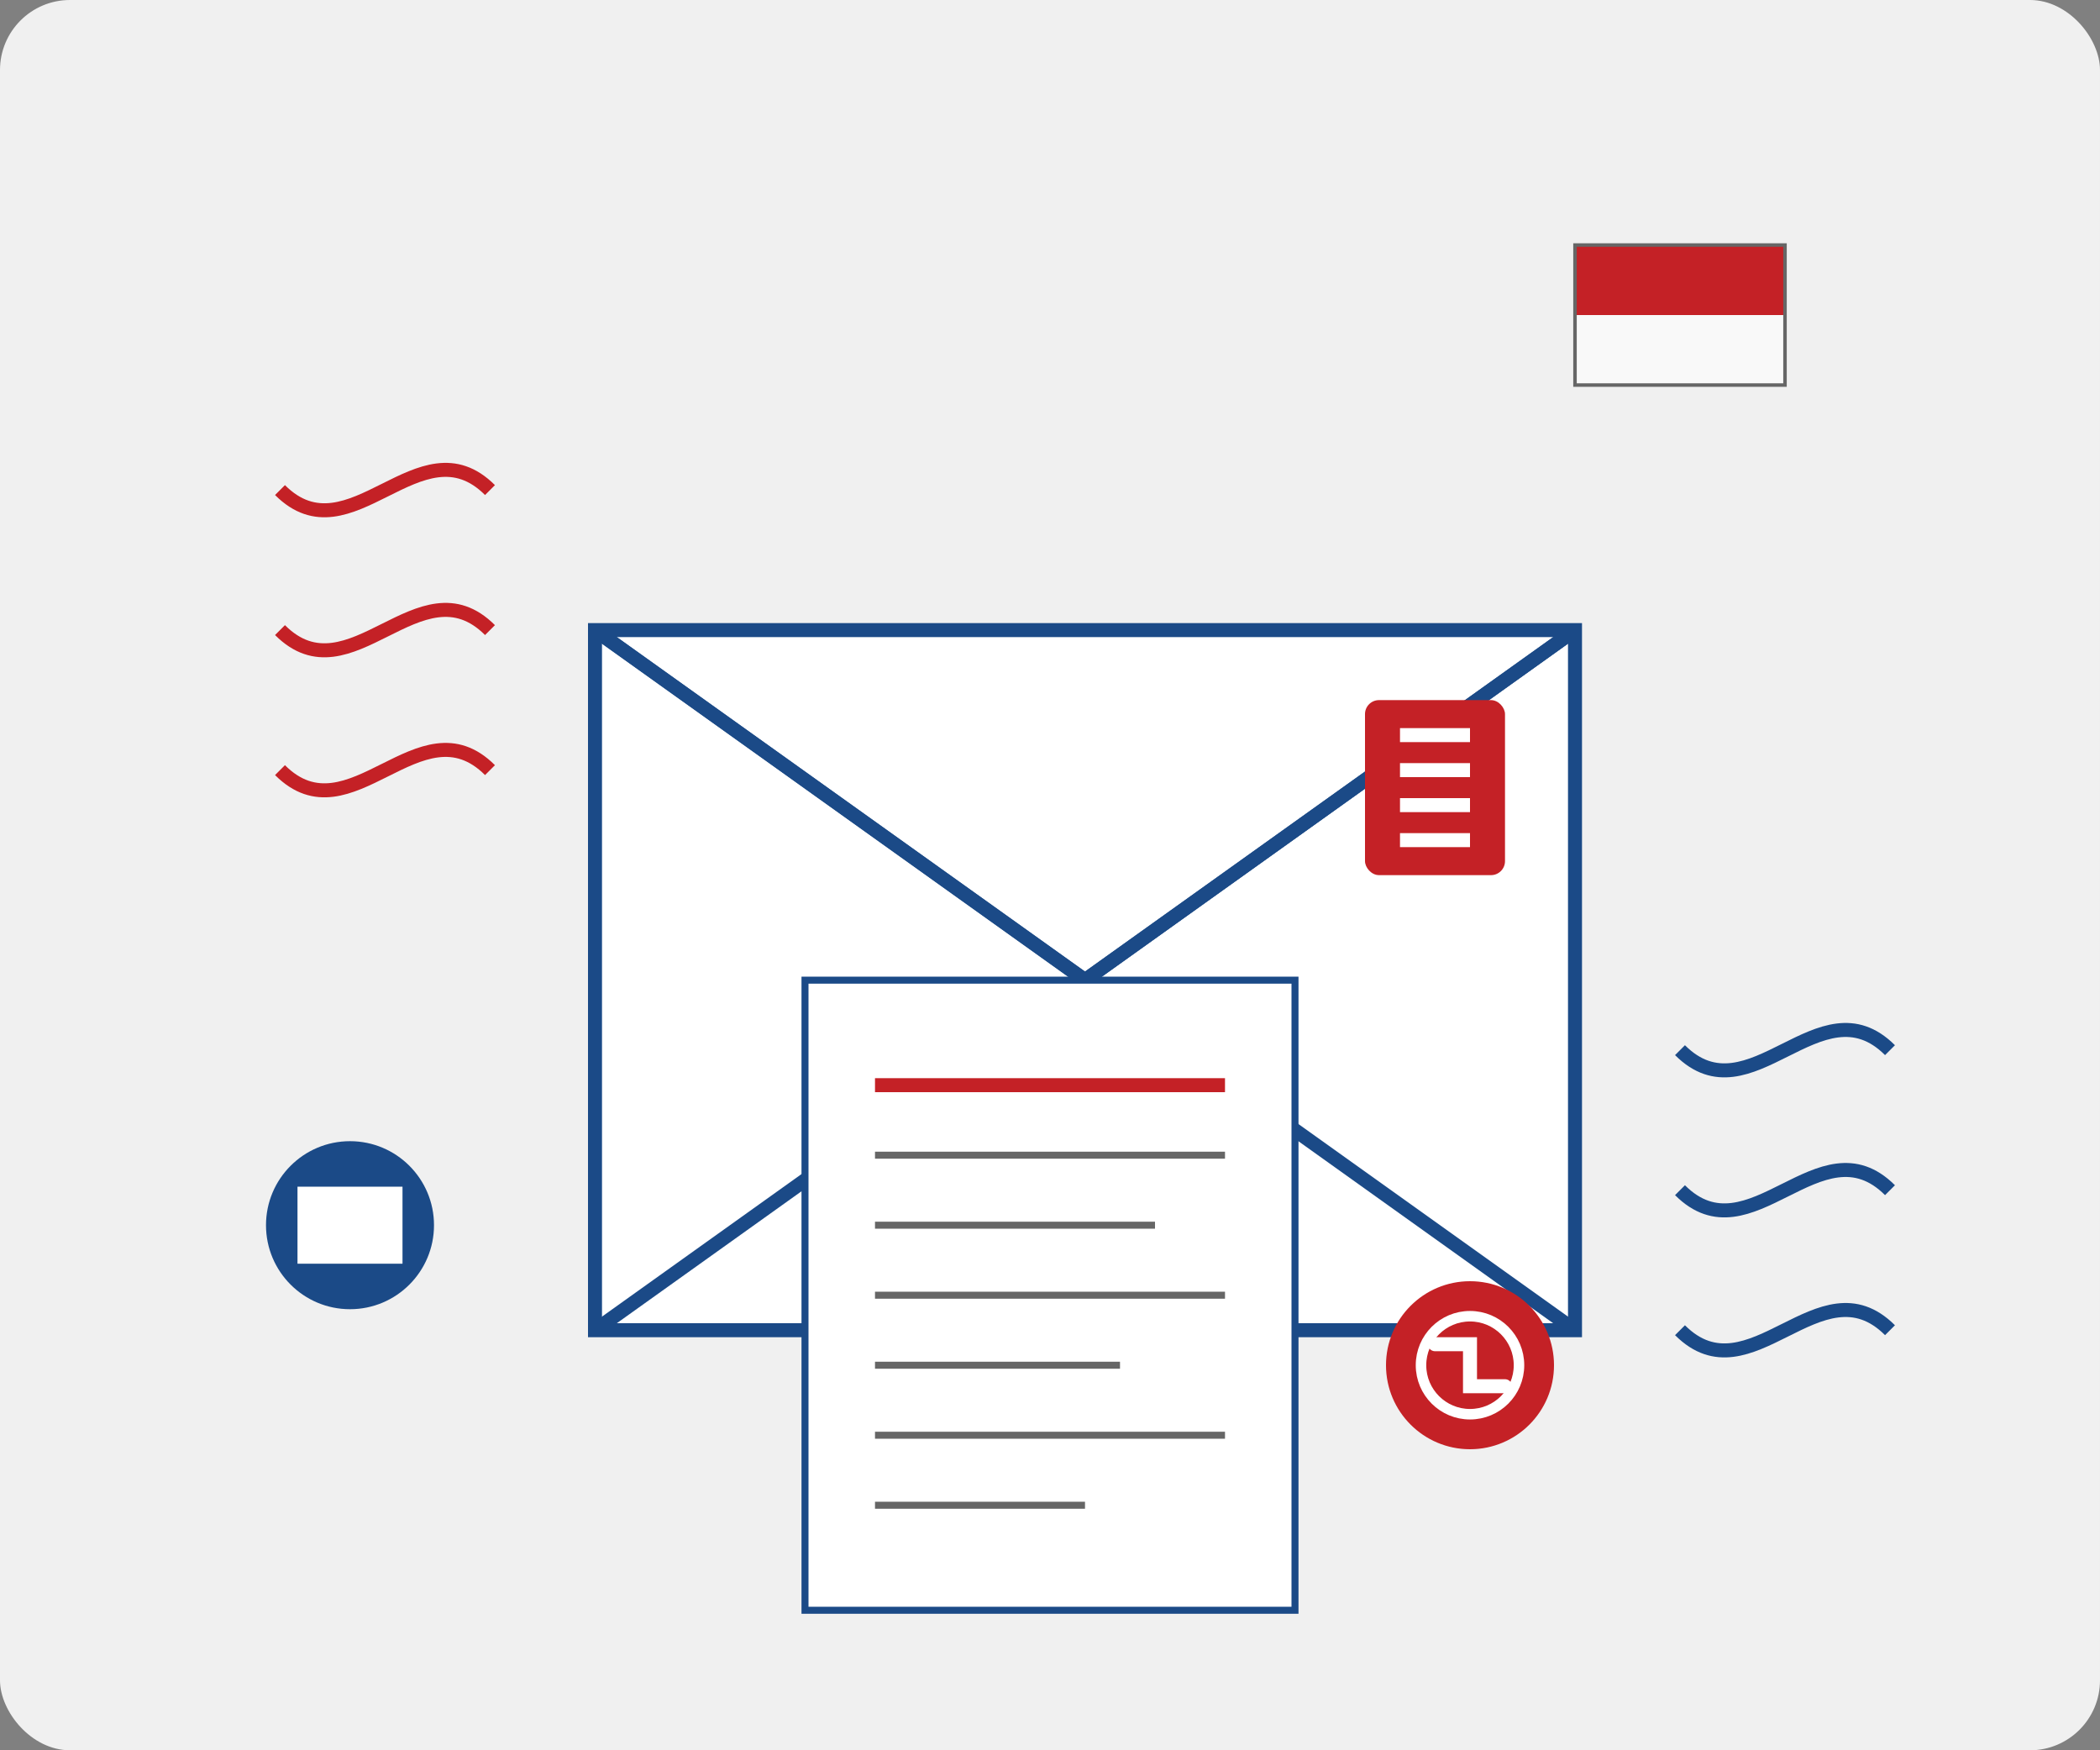 <svg xmlns="http://www.w3.org/2000/svg" width="300" height="250" viewBox="0 0 300 250">
  <rect x="0" y="0" width="300" height="250" fill="#808080" stroke="none"/>
  <style>
    .primary-color {
      fill: #c42126;
    }
    .secondary-color {
      fill: #1b4a87;
    }
    .light-color {
      fill: #f9f9f9;
    }
    .envelope-color {
      fill: #FFFFFF;
      stroke: #1b4a87;
      stroke-width: 2;
    }
  </style>
  
  <!-- Tło -->
  <rect x="0" y="0" width="300" height="250" rx="10" fill="#f0f0f0" />
  
  <!-- Koperta -->
  <g transform="translate(75, 60)">
    <!-- Podstawa koperty -->
    <rect x="10" y="30" width="140" height="100" class="envelope-color" />
    
    <!-- Klapka koperty -->
    <path d="M10,30 L80,80 L150,30" fill="none" stroke="#1b4a87" stroke-width="2" />
    
    <!-- Zakładki boczne -->
    <path d="M10,30 L80,80 L10,130" fill="none" stroke="#1b4a87" stroke-width="2" />
    <path d="M150,30 L80,80 L150,130" fill="none" stroke="#1b4a87" stroke-width="2" />
    
    <!-- Czerwony znaczek -->
    <rect x="120" y="40" width="20" height="25" rx="2" class="primary-color" />
    <line x1="125" y1="45" x2="135" y2="45" stroke="white" stroke-width="2" />
    <line x1="125" y1="50" x2="135" y2="50" stroke="white" stroke-width="2" />
    <line x1="125" y1="55" x2="135" y2="55" stroke="white" stroke-width="2" />
    <line x1="125" y1="60" x2="135" y2="60" stroke="white" stroke-width="2" />
  </g>
  
  <!-- List wychodzący z koperty -->
  <g transform="translate(115, 140)">
    <rect x="0" y="0" width="70" height="90" fill="white" stroke="#1b4a87" stroke-width="1" />
    
    <!-- Linie tekstu -->
    <line x1="10" y1="15" x2="60" y2="15" stroke="#c42126" stroke-width="2" />
    <line x1="10" y1="25" x2="60" y2="25" stroke="#666666" stroke-width="1" />
    <line x1="10" y1="35" x2="50" y2="35" stroke="#666666" stroke-width="1" />
    <line x1="10" y1="45" x2="60" y2="45" stroke="#666666" stroke-width="1" />
    <line x1="10" y1="55" x2="45" y2="55" stroke="#666666" stroke-width="1" />
    <line x1="10" y1="65" x2="60" y2="65" stroke="#666666" stroke-width="1" />
    <line x1="10" y1="75" x2="40" y2="75" stroke="#666666" stroke-width="1" />
  </g>
  
  <!-- Polska flaga w rogu -->
  <g transform="translate(225, 35)">
    <rect x="0" y="0" width="30" height="10" class="primary-color" />
    <rect x="0" y="10" width="30" height="10" class="light-color" />
    <rect x="0" y="0" width="30" height="20" fill="none" stroke="#666666" stroke-width="0.5" />
  </g>
  
  <!-- Elementy dekoracyjne -->
  <g transform="translate(40, 70)">
    <!-- Strzałki/Linie informacyjne -->
    <path d="M0,0 C10,10 20,-10 30,0" stroke="#c42126" stroke-width="2" fill="none" />
    <path d="M0,20 C10,30 20,10 30,20" stroke="#c42126" stroke-width="2" fill="none" />
    <path d="M0,40 C10,50 20,30 30,40" stroke="#c42126" stroke-width="2" fill="none" />
  </g>
  
  <g transform="translate(240, 150)">
    <!-- Strzałki/Linie informacyjne po prawej stronie -->
    <path d="M0,0 C10,10 20,-10 30,0" stroke="#1b4a87" stroke-width="2" fill="none" />
    <path d="M0,20 C10,30 20,10 30,20" stroke="#1b4a87" stroke-width="2" fill="none" />
    <path d="M0,40 C10,50 20,30 30,40" stroke="#1b4a87" stroke-width="2" fill="none" />
  </g>
  
  <!-- Ikony wiadomości -->
  <g transform="translate(50, 175)">
    <!-- Ikona e-mail -->
    <circle cx="0" cy="0" r="12" class="secondary-color" />
    <rect x="-7" y="-5" width="14" height="10" fill="white" stroke="white" stroke-width="1" />
    <path d="M-7,-5 L0,0 L7,-5" fill="none" stroke="white" stroke-width="1" />
  </g>
  
  <g transform="translate(210, 195)">
    <!-- Ikona powiadomienia -->
    <circle cx="0" cy="0" r="12" class="primary-color" />
    <path d="M-5,-3 L0,-3 L0,3 L5,3" fill="none" stroke="white" stroke-width="2" stroke-linecap="round" />
    <circle cx="0" cy="0" r="7" fill="none" stroke="white" stroke-width="1.5" />
  </g>
</svg>
